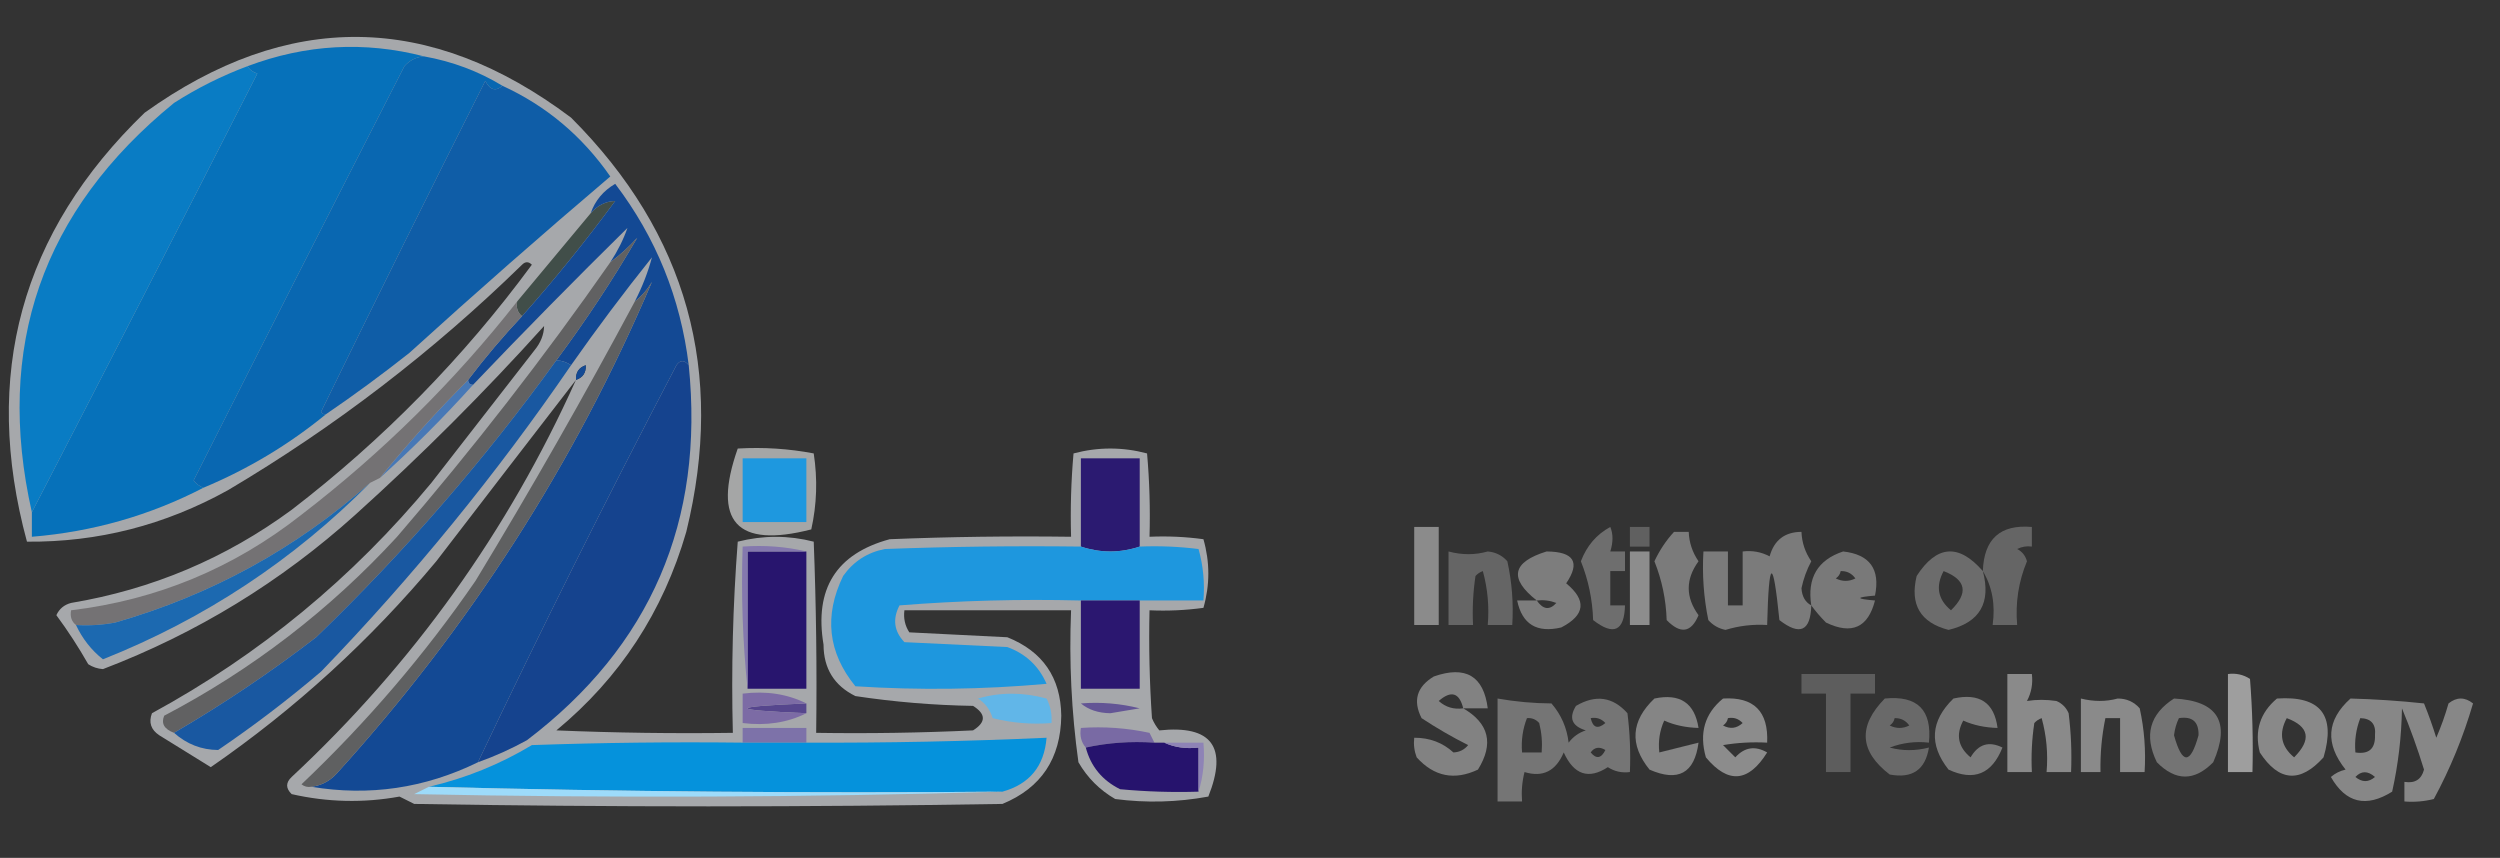 <?xml version="1.0" encoding="UTF-8"?>
<!DOCTYPE svg PUBLIC "-//W3C//DTD SVG 1.1//EN" "http://www.w3.org/Graphics/SVG/1.1/DTD/svg11.dtd">
<svg xmlns="http://www.w3.org/2000/svg" version="1.1" width="510px" height="175px" style="shape-rendering:geometricPrecision; text-rendering:geometricPrecision; image-rendering:optimizeQuality; fill-rule:evenodd; clip-rule:evenodd" xmlns:xlink="http://www.w3.org/1999/xlink">
<rect width="100%" height="100%" fill="#333333" stroke="none"/>
<g><path style="opacity:0.605" fill="#f1f4f9" d="M 117.5,77.5 C 108.02,89.765 98.52,102.098 89,114.5C 75.567,130.6 60.234,144.6 43,156.5C 39.5,154.333 36,152.167 32.5,150C 30.789,148.867 30.289,147.367 31,145.5C 52.961,133.55 71.961,117.883 88,98.5C 95,89.5 102,80.5 109,71.5C 110.289,69.945 110.956,68.278 111,66.5C 98.833,80 86,92.833 72.5,105C 57.325,118.675 40.158,129.175 21,136.5C 19.893,136.415 18.893,136.081 18,135.5C 16.03,132.032 13.864,128.699 11.5,125.5C 12.09,124.201 13.09,123.368 14.5,123C 31.039,120.228 46.039,113.895 59.5,104C 78.206,89.628 94.539,72.961 108.5,54C 107.833,53.333 107.167,53.333 106.5,54C 88.301,71.757 68.301,87.09 46.5,100C 33.648,107.125 19.982,110.625 5.5,110.5C -3.718,76.531 4.282,47.364 29.5,23C 58.723,2.049 87.723,2.382 116.5,24C 140.17,47.686 148.003,75.853 140,108.5C 135.28,124.795 126.447,138.295 113.5,149C 125.495,149.5 137.495,149.667 149.5,149.5C 149.168,136.483 149.501,123.483 150.5,110.5C 155.697,109.186 160.864,109.186 166,110.5C 166.5,123.496 166.667,136.496 166.5,149.5C 177.172,149.667 187.839,149.5 198.5,149C 201.167,147.333 201.167,145.667 198.5,144C 190.438,143.864 182.438,143.197 174.5,142C 170.184,139.874 168.017,136.374 168,131.5C 166.091,120.126 170.591,112.959 181.5,110C 193.829,109.5 206.162,109.333 218.5,109.5C 218.334,103.824 218.501,98.157 219,92.5C 224,91.167 229,91.167 234,92.5C 234.499,98.157 234.666,103.824 234.5,109.5C 238.182,109.335 241.848,109.501 245.5,110C 246.833,114.667 246.833,119.333 245.5,124C 241.848,124.499 238.182,124.665 234.5,124.5C 234.334,131.841 234.5,139.174 235,146.5C 235.374,147.416 235.874,148.25 236.5,149C 247.197,147.875 250.53,152.375 246.5,162.5C 240.193,163.664 233.859,163.831 227.5,163C 224.333,161.167 221.833,158.667 220,155.5C 218.574,145.246 218.074,134.912 218.5,124.5C 207.167,124.5 195.833,124.5 184.5,124.5C 184.286,126.144 184.62,127.644 185.5,129C 192.167,129.333 198.833,129.667 205.5,130C 212.723,132.889 216.389,138.223 216.5,146C 216.393,154.746 212.393,160.746 204.5,164C 164.5,164.667 124.5,164.667 84.5,164C 83.5,163.5 82.5,163 81.5,162.5C 74.159,163.834 66.826,163.667 59.5,162C 58.269,160.817 58.269,159.651 59.5,158.5C 84.281,135.388 103.614,108.388 117.5,77.5 Z M 119.5,74.5 C 119.573,76.027 118.906,77.027 117.5,77.5C 117.427,75.973 118.094,74.973 119.5,74.5 Z"/></g>
<g><path style="opacity:1" fill="#0671ba" d="M 86.5,11.5 C 84.91,11.628 83.577,12.295 82.5,13.5C 68.061,41.676 53.728,69.842 39.5,98C 40.044,98.717 40.711,99.217 41.5,99.5C 30.591,105.147 18.925,108.48 6.5,109.5C 6.5,107.833 6.5,106.167 6.5,104.5C 21.928,74.718 37.261,44.885 52.5,15C 51.584,14.722 50.917,14.222 50.5,13.5C 62.38,9.036 74.38,8.369 86.5,11.5 Z"/></g>
<g><path style="opacity:1" fill="#0967b1" d="M 86.5,11.5 C 92.285,12.536 97.618,14.536 102.5,17.5C 101.12,18.706 99.953,18.373 99,16.5C 87.705,38.923 76.539,61.423 65.5,84C 65.728,84.399 66.062,84.565 66.5,84.5C 58.958,90.685 50.625,95.685 41.5,99.5C 40.711,99.217 40.044,98.717 39.5,98C 53.728,69.842 68.061,41.676 82.5,13.5C 83.577,12.295 84.91,11.628 86.5,11.5 Z"/></g>
<g><path style="opacity:1" fill="#097cc4" d="M 50.5,13.5 C 50.917,14.222 51.584,14.722 52.5,15C 37.261,44.885 21.928,74.718 6.5,104.5C -1.097,70.796 8.569,42.962 35.5,21C 40.243,17.962 45.243,15.462 50.5,13.5 Z"/></g>
<g><path style="opacity:1" fill="#0f5da7" d="M 102.5,17.5 C 111.454,21.611 118.788,27.778 124.5,36C 110.646,47.764 96.979,59.764 83.5,72C 77.956,76.384 72.289,80.551 66.5,84.5C 66.062,84.565 65.728,84.399 65.5,84C 76.539,61.423 87.705,38.923 99,16.5C 99.953,18.373 101.12,18.706 102.5,17.5 Z"/></g>
<g><path style="opacity:1" fill="#414e49" d="M 106.5,64.5 C 105.596,63.791 105.263,62.791 105.5,61.5C 110.51,55.46 115.51,49.46 120.5,43.5C 121.898,41.891 123.565,41.058 125.5,41C 119.518,49.139 113.185,56.972 106.5,64.5 Z"/></g>
<g><path style="opacity:1" fill="#134994" d="M 140.5,74.5 C 139.603,73.402 138.77,73.402 138,74.5C 123.731,101.711 110.231,128.711 97.5,155.5C 86.652,160.805 75.319,162.472 63.5,160.5C 65.433,160.271 67.1,159.438 68.5,158C 95.683,128.131 117.183,94.631 133,57.5C 132.051,59.093 130.885,60.426 129.5,61.5C 131.021,58.534 132.188,55.534 133,52.5C 127.248,59.684 121.748,67.017 116.5,74.5C 115.609,73.89 114.609,73.557 113.5,73.5C 119.555,65.348 125.055,57.015 130,48.5C 128.296,50.373 126.463,52.04 124.5,53.5C 126.006,51.211 127.173,48.877 128,46.5C 117.298,57.035 106.798,67.702 96.5,78.5C 95.833,78.5 95.5,78.167 95.5,77.5C 98.929,72.981 102.596,68.648 106.5,64.5C 113.185,56.972 119.518,49.139 125.5,41C 123.565,41.058 121.898,41.891 120.5,43.5C 121.396,40.931 123.062,38.931 125.5,37.5C 133.819,48.45 138.819,60.783 140.5,74.5 Z M 119.5,74.5 C 119.573,76.027 118.906,77.027 117.5,77.5C 117.427,75.973 118.094,74.973 119.5,74.5 Z"/></g>
<g><path style="opacity:1" fill="#15438e" d="M 140.5,74.5 C 143.738,106.324 132.738,131.824 107.5,151C 104.264,152.786 100.93,154.286 97.5,155.5C 110.231,128.711 123.731,101.711 138,74.5C 138.77,73.402 139.603,73.402 140.5,74.5 Z"/></g>
<g><path style="opacity:1" fill="#4778b6" d="M 95.5,77.5 C 95.5,78.167 95.833,78.5 96.5,78.5C 90.5,85.167 84.167,91.5 77.5,97.5C 83.136,90.529 89.136,83.862 95.5,77.5 Z"/></g>
<g><path style="opacity:0.568" fill="#fcfefe" d="M 150.5,91.5 C 155.762,91.195 160.928,91.529 166,92.5C 166.804,97.751 166.637,102.918 165.5,108C 150.248,111.913 145.248,106.413 150.5,91.5 Z"/></g>
<g><path style="opacity:1" fill="#1e98df" d="M 151.5,93.5 C 155.833,93.5 160.167,93.5 164.5,93.5C 164.5,97.833 164.5,102.167 164.5,106.5C 160.167,106.5 155.833,106.5 151.5,106.5C 151.5,102.167 151.5,97.833 151.5,93.5 Z"/></g>
<g><path style="opacity:1" fill="#2b1a71" d="M 232.5,111.5 C 228.5,112.833 224.5,112.833 220.5,111.5C 220.5,105.5 220.5,99.5 220.5,93.5C 224.5,93.5 228.5,93.5 232.5,93.5C 232.5,99.5 232.5,105.5 232.5,111.5 Z"/></g>
<g><path style="opacity:1" fill="#616162" d="M 113.5,73.5 C 98.956,93.663 82.622,112.496 64.5,130C 55.202,137.147 45.535,143.647 35.5,149.5C 33.495,148.746 32.828,147.579 33.5,146C 51.406,136.619 67.24,124.452 81,109.5C 96.51,91.505 111.01,72.839 124.5,53.5C 126.463,52.04 128.296,50.373 130,48.5C 125.055,57.015 119.555,65.348 113.5,73.5 Z"/></g>
<g><path style="opacity:1" fill="#5f6061" d="M 63.5,160.5 C 62.761,160.631 62.094,160.464 61.5,160C 74.832,147.344 86.665,133.51 97,118.5C 108.366,99.763 119.2,80.763 129.5,61.5C 130.885,60.426 132.051,59.093 133,57.5C 117.183,94.631 95.683,128.131 68.5,158C 67.1,159.438 65.433,160.271 63.5,160.5 Z"/></g>
<g><path style="opacity:0.507" fill="#8d8d8d" d="M 332.5,107.5 C 333.833,107.5 335.167,107.5 336.5,107.5C 336.5,108.833 336.5,110.167 336.5,111.5C 335.167,111.5 333.833,111.5 332.5,111.5C 332.5,110.167 332.5,108.833 332.5,107.5 Z"/></g>
<g><path style="opacity:0.702" fill="#888888" d="M 328.5,107.5 C 329.096,108.935 329.096,110.602 328.5,112.5C 329.5,112.5 330.5,112.5 331.5,112.5C 331.5,113.833 331.5,115.167 331.5,116.5C 330.5,116.5 329.5,116.5 328.5,116.5C 328.5,118.833 328.5,121.167 328.5,123.5C 329.5,123.5 330.5,123.5 331.5,123.5C 331.36,128.747 329.194,129.747 325,126.5C 324.868,122.338 324.034,118.338 322.5,114.5C 323.701,111.343 325.701,109.01 328.5,107.5 Z"/></g>
<g><path style="opacity:0.847" fill="#888888" d="M 341.5,108.5 C 342.5,108.5 343.5,108.5 344.5,108.5C 344.579,110.666 345.246,112.666 346.5,114.5C 343.833,118.167 343.833,121.833 346.5,125.5C 345.006,129.075 342.839,129.409 340,126.5C 339.868,122.338 339.034,118.338 337.5,114.5C 338.565,112.235 339.899,110.235 341.5,108.5 Z"/></g>
<g><path style="opacity:0.582" fill="#898989" d="M 404.5,116.5 C 404.723,109.94 408.056,106.94 414.5,107.5C 414.5,108.833 414.5,110.167 414.5,111.5C 413.448,111.351 412.448,111.517 411.5,112C 412.516,112.519 413.182,113.353 413.5,114.5C 411.775,118.655 411.109,122.989 411.5,127.5C 409.833,127.5 408.167,127.5 406.5,127.5C 407.08,123.351 406.414,119.684 404.5,116.5 Z"/></g>
<g><path style="opacity:1" fill="#8b8b8b" d="M 288.5,107.5 C 290.167,107.5 291.833,107.5 293.5,107.5C 293.5,114.167 293.5,120.833 293.5,127.5C 291.833,127.5 290.167,127.5 288.5,127.5C 288.5,120.833 288.5,114.167 288.5,107.5 Z"/></g>
<g><path style="opacity:0.584" fill="#8a8a8a" d="M 295.5,112.5 C 298.238,113.237 300.905,113.237 303.5,112.5C 305.107,112.637 306.441,113.304 307.5,114.5C 308.439,118.765 308.772,123.098 308.5,127.5C 306.833,127.5 305.167,127.5 303.5,127.5C 303.823,123.774 303.489,120.107 302.5,116.5C 301.914,116.709 301.414,117.043 301,117.5C 300.502,120.817 300.335,124.15 300.5,127.5C 298.833,127.5 297.167,127.5 295.5,127.5C 295.5,122.5 295.5,117.5 295.5,112.5 Z"/></g>
<g><path style="opacity:0.824" fill="#8a8a8a" d="M 369.5,123.5 C 369.36,128.747 367.194,129.747 363,126.5C 361.68,113.475 360.847,113.809 360.5,127.5C 357.603,127.319 354.77,127.652 352,128.5C 350.605,128.22 349.438,127.553 348.5,126.5C 347.557,121.9 347.223,117.233 347.5,112.5C 349.167,112.5 350.833,112.5 352.5,112.5C 352.5,116.167 352.5,119.833 352.5,123.5C 353.5,123.5 354.5,123.5 355.5,123.5C 355.5,119.833 355.5,116.167 355.5,112.5C 357.467,112.261 359.301,112.594 361,113.5C 361.928,110.179 364.095,108.512 367.5,108.5C 367.579,110.666 368.246,112.666 369.5,114.5C 368.575,116.236 367.908,118.07 367.5,120C 367.608,121.681 368.275,122.848 369.5,123.5 Z"/></g>
<g><path style="opacity:1" fill="#28156e" d="M 164.5,112.5 C 164.5,121.833 164.5,131.167 164.5,140.5C 160.5,140.5 156.5,140.5 152.5,140.5C 152.5,131.167 152.5,121.833 152.5,112.5C 156.5,112.5 160.5,112.5 164.5,112.5 Z"/></g>
<g><path style="opacity:1" fill="#1e97de" d="M 220.5,111.5 C 224.5,112.833 228.5,112.833 232.5,111.5C 236.514,111.334 240.514,111.501 244.5,112C 245.456,115.394 245.789,118.894 245.5,122.5C 241.167,122.5 236.833,122.5 232.5,122.5C 228.5,122.5 224.5,122.5 220.5,122.5C 208.116,122.187 195.783,122.52 183.5,123.5C 182.048,126.282 182.381,128.782 184.5,131C 191.5,131.333 198.5,131.667 205.5,132C 209.246,133.369 211.912,135.869 213.5,139.5C 200.513,140.666 187.513,140.833 174.5,140C 168.894,133.112 168.06,125.612 172,117.5C 174.1,114.533 176.934,112.7 180.5,112C 193.829,111.5 207.163,111.333 220.5,111.5 Z"/></g>
<g><path style="opacity:0.999" fill="#8d8d8d" d="M 332.5,112.5 C 333.833,112.5 335.167,112.5 336.5,112.5C 336.5,117.5 336.5,122.5 336.5,127.5C 335.167,127.5 333.833,127.5 332.5,127.5C 332.5,122.5 332.5,117.5 332.5,112.5 Z"/></g>
<g><path style="opacity:1" fill="#747274" d="M 105.5,61.5 C 105.263,62.791 105.596,63.791 106.5,64.5C 102.596,68.648 98.929,72.981 95.5,77.5C 89.136,83.862 83.136,90.529 77.5,97.5C 76.833,97.833 76.167,98.167 75.5,98.5C 60.426,111.875 43.093,121.375 23.5,127C 20.854,127.497 18.187,127.664 15.5,127.5C 14.596,126.791 14.263,125.791 14.5,124.5C 32.006,122.388 47.673,115.888 61.5,105C 78.029,92.304 92.696,77.804 105.5,61.5 Z"/></g>
<g><path style="opacity:1" fill="#1958a1" d="M 113.5,73.5 C 114.609,73.557 115.609,73.89 116.5,74.5C 101.303,96.68 84.303,117.513 65.5,137C 58.784,142.717 51.784,148.05 44.5,153C 41.111,152.977 38.111,151.81 35.5,149.5C 45.535,143.647 55.202,137.147 64.5,130C 82.622,112.496 98.956,93.663 113.5,73.5 Z"/></g>
<g><path style="opacity:0.662" fill="#8a8a8a" d="M 404.5,116.5 C 406.216,122.979 403.883,126.979 397.5,128.5C 391.75,127.006 389.584,123.339 391,117.5C 395.089,111.178 399.589,110.845 404.5,116.5 Z M 396.5,116.5 C 401.114,118.297 401.614,120.964 398,124.5C 395.318,122.276 394.818,119.61 396.5,116.5 Z"/></g>
<g><path style="opacity:0.858" fill="#8a8a8a" d="M 313.5,122.5 C 307.786,118.013 308.453,114.679 315.5,112.5C 321.093,112.538 322.427,114.704 319.5,119C 323.717,122.473 323.384,125.473 318.5,128C 313.509,129.18 310.509,127.346 309.5,122.5C 310.833,122.5 312.167,122.5 313.5,122.5 Z M 313.5,122.5 C 314.873,122.343 316.207,122.51 317.5,123C 316.119,124.534 314.786,124.368 313.5,122.5 Z"/></g>
<g><path style="opacity:1" fill="#2b1770" d="M 220.5,122.5 C 224.5,122.5 228.5,122.5 232.5,122.5C 232.5,128.5 232.5,134.5 232.5,140.5C 228.5,140.5 224.5,140.5 220.5,140.5C 220.5,134.5 220.5,128.5 220.5,122.5 Z"/></g>
<g><path style="opacity:0.802" fill="#8a8a8a" d="M 369.5,123.5 C 368.631,117.889 370.797,114.222 376,112.5C 381.435,113.106 383.602,116.106 382.5,121.5C 378.5,121.833 378.5,122.167 382.5,122.5C 381.092,128.035 377.758,129.535 372.5,127C 371.364,125.855 370.364,124.688 369.5,123.5 Z M 375.5,116.5 C 376.756,116.461 377.756,116.961 378.5,118C 377.167,118.667 375.833,118.667 374.5,118C 375.056,117.617 375.389,117.117 375.5,116.5 Z"/></g>
<g><path style="opacity:1" fill="#1c69b0" d="M 75.5,98.5 C 59.898,114.248 41.732,126.248 21,134.5C 18.646,132.638 16.813,130.305 15.5,127.5C 18.187,127.664 20.854,127.497 23.5,127C 43.093,121.375 60.426,111.875 75.5,98.5 Z"/></g>
<g><path style="opacity:1" fill="#8478ae" d="M 164.5,112.5 C 160.5,112.5 156.5,112.5 152.5,112.5C 152.5,121.833 152.5,131.167 152.5,140.5C 151.506,131.014 151.173,121.348 151.5,111.5C 156.032,111.182 160.366,111.515 164.5,112.5 Z"/></g>
<g><path style="opacity:0.485" fill="#8a8a8a" d="M 367.5,137.5 C 372.5,137.5 377.5,137.5 382.5,137.5C 382.5,138.833 382.5,140.167 382.5,141.5C 380.833,141.5 379.167,141.5 377.5,141.5C 377.5,146.833 377.5,152.167 377.5,157.5C 375.833,157.5 374.167,157.5 372.5,157.5C 372.5,152.167 372.5,146.833 372.5,141.5C 370.833,141.5 369.167,141.5 367.5,141.5C 367.5,140.167 367.5,138.833 367.5,137.5 Z"/></g>
<g><path style="opacity:1" fill="#9e9e9e" d="M 454.5,137.5 C 456.144,137.286 457.644,137.62 459,138.5C 459.5,144.825 459.666,151.158 459.5,157.5C 457.833,157.5 456.167,157.5 454.5,157.5C 454.5,150.833 454.5,144.167 454.5,137.5 Z"/></g>
<g><path style="opacity:0.883" fill="#8c8c8c" d="M 298.5,144.5 C 303.776,147.565 304.776,151.732 301.5,157C 296.714,159.262 292.547,158.428 289,154.5C 288.51,153.207 288.343,151.873 288.5,150.5C 291.627,150.486 294.293,151.486 296.5,153.5C 297.737,153.444 298.737,152.944 299.5,152C 296.222,150.352 293.055,148.519 290,146.5C 288.187,142.936 289.02,140.103 292.5,138C 298.999,135.729 302.666,137.896 303.5,144.5C 301.833,144.5 300.167,144.5 298.5,144.5 Z M 298.5,144.5 C 296.571,144.769 294.905,144.269 293.5,143C 296.037,140.791 297.703,141.291 298.5,144.5 Z"/></g>
<g><path style="opacity:0.761" fill="#898989" d="M 443.5,142.5 C 452.432,142.955 455.098,147.288 451.5,155.5C 447.671,159.391 443.838,159.391 440,155.5C 437.348,150.039 438.514,145.706 443.5,142.5 Z M 444.5,146.5 C 447.243,146.077 448.576,147.244 448.5,150C 446.833,156 445.167,156 443.5,150C 443.648,148.744 443.982,147.577 444.5,146.5 Z"/></g>
<g><path style="opacity:0.988" fill="#8b8b8b" d="M 424.5,142.5 C 427.137,143.151 429.637,143.151 432,142.5C 433.812,142.493 435.312,143.16 436.5,144.5C 437.439,148.765 437.772,153.098 437.5,157.5C 435.833,157.5 434.167,157.5 432.5,157.5C 432.5,153.833 432.5,150.167 432.5,146.5C 431.5,146.5 430.5,146.5 429.5,146.5C 428.756,150.119 428.423,153.785 428.5,157.5C 427.167,157.5 425.833,157.5 424.5,157.5C 424.5,152.5 424.5,147.5 424.5,142.5 Z"/></g>
<g><path style="opacity:1" fill="#56468d" d="M 164.5,143.5 C 164.5,144.167 164.5,144.833 164.5,145.5C 148.5,144.833 148.5,144.167 164.5,143.5 Z"/></g>
<g><path style="opacity:1" fill="#61b6e8" d="M 199.5,142.5 C 204.015,141.188 208.682,141.188 213.5,142.5C 214.309,144.071 214.643,145.738 214.5,147.5C 210.445,147.824 206.445,147.491 202.5,146.5C 201.965,144.739 200.965,143.406 199.5,142.5 Z"/></g>
<g><path style="opacity:1" fill="#635595" d="M 220.5,143.5 C 224.555,143.176 228.555,143.509 232.5,144.5C 230.5,144.833 228.5,145.167 226.5,145.5C 224.048,145.461 222.048,144.794 220.5,143.5 Z"/></g>
<g><path style="opacity:1" fill="#7c6ba5" d="M 164.5,143.5 C 148.5,144.167 148.5,144.833 164.5,145.5C 160.627,147.43 156.294,148.097 151.5,147.5C 151.5,145.5 151.5,143.5 151.5,141.5C 156.294,140.903 160.627,141.57 164.5,143.5 Z"/></g>
<g><path style="opacity:0.62" fill="#8b8b8b" d="M 384.5,142.5 C 391.167,141.833 394.167,144.833 393.5,151.5C 390.753,151.187 388.086,151.52 385.5,152.5C 388.089,153.205 390.756,153.205 393.5,152.5C 392.774,157.037 390.107,158.87 385.5,158C 379.327,153.276 378.994,148.109 384.5,142.5 Z M 386.5,146.5 C 387.756,146.461 388.756,146.961 389.5,148C 388.167,148.667 386.833,148.667 385.5,148C 386.056,147.617 386.389,147.117 386.5,146.5 Z"/></g>
<g><path style="opacity:0.999" fill="#8a8a8a" d="M 409.5,137.5 C 411.167,137.5 412.833,137.5 414.5,137.5C 414.739,139.467 414.406,141.301 413.5,143C 415.443,142.695 417.443,142.695 419.5,143C 420.667,143.5 421.5,144.333 422,145.5C 422.499,149.486 422.666,153.486 422.5,157.5C 420.833,157.5 419.167,157.5 417.5,157.5C 417.823,153.774 417.489,150.107 416.5,146.5C 415.914,146.709 415.414,147.043 415,147.5C 414.502,150.817 414.335,154.15 414.5,157.5C 412.833,157.5 411.167,157.5 409.5,157.5C 409.5,150.833 409.5,144.167 409.5,137.5 Z"/></g>
<g><path style="opacity:1" fill="#7d72a9" d="M 164.5,151.5 C 160.167,151.5 155.833,151.5 151.5,151.5C 151.5,150.5 151.5,149.5 151.5,148.5C 155.833,148.5 160.167,148.5 164.5,148.5C 164.5,149.5 164.5,150.5 164.5,151.5 Z"/></g>
<g><path style="opacity:1" fill="#796aa4" d="M 235.5,151.5 C 230.637,151.181 225.97,151.514 221.5,152.5C 220.566,151.432 220.232,150.099 220.5,148.5C 225.214,148.173 229.88,148.507 234.5,149.5C 234.863,150.183 235.196,150.85 235.5,151.5 Z"/></g>
<g><path style="opacity:1" fill="#0592dc" d="M 204.5,161.5 C 165.33,161.832 126.33,161.499 87.5,160.5C 94.941,158.78 101.941,155.947 108.5,152C 122.829,151.5 137.163,151.333 151.5,151.5C 155.833,151.5 160.167,151.5 164.5,151.5C 180.844,151.566 197.177,151.233 213.5,150.5C 213.031,156.297 210.031,159.964 204.5,161.5 Z"/></g>
<g><path style="opacity:0.997" fill="#8c8c8c" d="M 351.5,142.5 C 357.785,142.118 360.785,145.118 360.5,151.5C 357.482,151.335 354.482,151.502 351.5,152C 352.333,152.833 353.167,153.667 354,154.5C 355.884,152.424 358.051,152.09 360.5,153.5C 356.689,159.618 352.522,159.951 348,154.5C 346.593,149.556 347.759,145.556 351.5,142.5 Z M 352.5,146.5 C 353.675,146.281 354.675,146.614 355.5,147.5C 354.277,148.614 352.944,148.781 351.5,148C 352.056,147.617 352.389,147.117 352.5,146.5 Z"/></g>
<g><path style="opacity:1" fill="#26136d" d="M 235.5,151.5 C 236.167,151.5 236.833,151.5 237.5,151.5C 239.607,152.468 241.941,152.802 244.5,152.5C 244.5,155.5 244.5,158.5 244.5,161.5C 239.156,161.666 233.823,161.499 228.5,161C 224.857,159.195 222.524,156.362 221.5,152.5C 225.97,151.514 230.637,151.181 235.5,151.5 Z"/></g>
<g><path style="opacity:0.99" fill="#8a8a8a" d="M 464.5,142.5 C 473.386,141.891 476.553,145.891 474,154.5C 469.23,159.798 464.896,159.465 461,153.5C 459.882,149.077 461.049,145.41 464.5,142.5 Z M 466.5,146.5 C 471.092,148.217 471.592,150.884 468,154.5C 465.318,152.276 464.818,149.61 466.5,146.5 Z"/></g>
<g><path style="opacity:1" fill="#8e83b6" d="M 237.5,151.5 C 240.167,151.5 242.833,151.5 245.5,151.5C 245.813,155.042 245.479,158.375 244.5,161.5C 244.5,158.5 244.5,155.5 244.5,152.5C 241.941,152.802 239.607,152.468 237.5,151.5 Z"/></g>
<g><path style="opacity:0.927" fill="#8b8b8b" d="M 337.5,142.5 C 342.709,141.396 345.709,143.396 346.5,148.5C 343.915,148.432 341.582,147.932 339.5,147C 338.577,149.041 338.244,151.208 338.5,153.5C 341.167,152.833 343.833,152.167 346.5,151.5C 345.689,157.741 342.355,159.575 336.5,157C 332.378,151.888 332.711,147.055 337.5,142.5 Z"/></g>
<g><path style="opacity:0.835" fill="#8b8b8b" d="M 398.5,142.5 C 403.825,141.314 406.825,143.314 407.5,148.5C 404.915,148.432 402.582,147.932 400.5,147C 398.946,149.897 399.446,152.397 402,154.5C 403.577,151.801 405.743,151.134 408.5,152.5C 406.352,157.912 402.685,159.412 397.5,157C 393.478,151.903 393.811,147.069 398.5,142.5 Z"/></g>
<g><path style="opacity:0.767" fill="#898989" d="M 305.5,142.5 C 309.171,143.145 312.838,143.479 316.5,143.5C 318.48,145.795 319.647,148.461 320,151.5C 320.903,150.299 322.069,149.465 323.5,149C 320.654,148.121 319.987,146.454 321.5,144C 325.517,141.643 329.017,142.143 332,145.5C 332.499,149.486 332.666,153.486 332.5,157.5C 330.856,157.714 329.356,157.38 328,156.5C 324.076,159.064 321.076,158.064 319,153.5C 317.392,157.305 314.725,158.638 311,157.5C 310.505,159.473 310.338,161.473 310.5,163.5C 308.833,163.5 307.167,163.5 305.5,163.5C 305.5,156.5 305.5,149.5 305.5,142.5 Z M 324.5,153.5 C 325.251,152.427 326.251,152.26 327.5,153C 326.648,154.728 325.648,154.895 324.5,153.5 Z M 324.5,146.5 C 325.675,146.281 326.675,146.614 327.5,147.5C 325.948,148.798 324.948,148.465 324.5,146.5 Z M 311.5,146.5 C 312.496,146.414 313.329,146.748 314,147.5C 314.495,149.473 314.662,151.473 314.5,153.5C 313.167,153.5 311.833,153.5 310.5,153.5C 310.298,151.05 310.631,148.717 311.5,146.5 Z"/></g>
<g><path style="opacity:0.971" fill="#8a8a8a" d="M 479.5,142.5 C 484.447,142.629 489.447,142.962 494.5,143.5C 495.432,145.795 496.265,148.129 497,150.5C 497.986,148.222 498.82,145.889 499.5,143.5C 501.167,142.167 502.833,142.167 504.5,143.5C 502.504,150.333 499.837,156.833 496.5,163C 494.527,163.495 492.527,163.662 490.5,163.5C 490.5,162.167 490.5,160.833 490.5,159.5C 492.635,159.853 493.968,159.02 494.5,157C 493.197,152.757 491.697,148.59 490,144.5C 489.906,150.278 489.239,155.944 488,161.5C 482.692,164.815 478.526,163.815 475.5,158.5C 476.376,157.749 477.376,157.249 478.5,157C 474.285,151.72 474.618,146.886 479.5,142.5 Z M 481.5,146.5 C 483.722,146.559 484.722,147.725 484.5,150C 484.576,152.756 483.243,153.923 480.5,153.5C 480.298,151.05 480.631,148.717 481.5,146.5 Z M 480.5,158.5 C 481.708,157.218 483.042,157.218 484.5,158.5C 483.192,159.626 481.858,159.626 480.5,158.5 Z"/></g>
<g><path style="opacity:1" fill="#9ddbfa" d="M 87.5,160.5 C 126.33,161.499 165.33,161.832 204.5,161.5C 164.669,162.665 124.669,162.831 84.5,162C 85.527,161.487 86.527,160.987 87.5,160.5 Z"/></g>
</svg>
